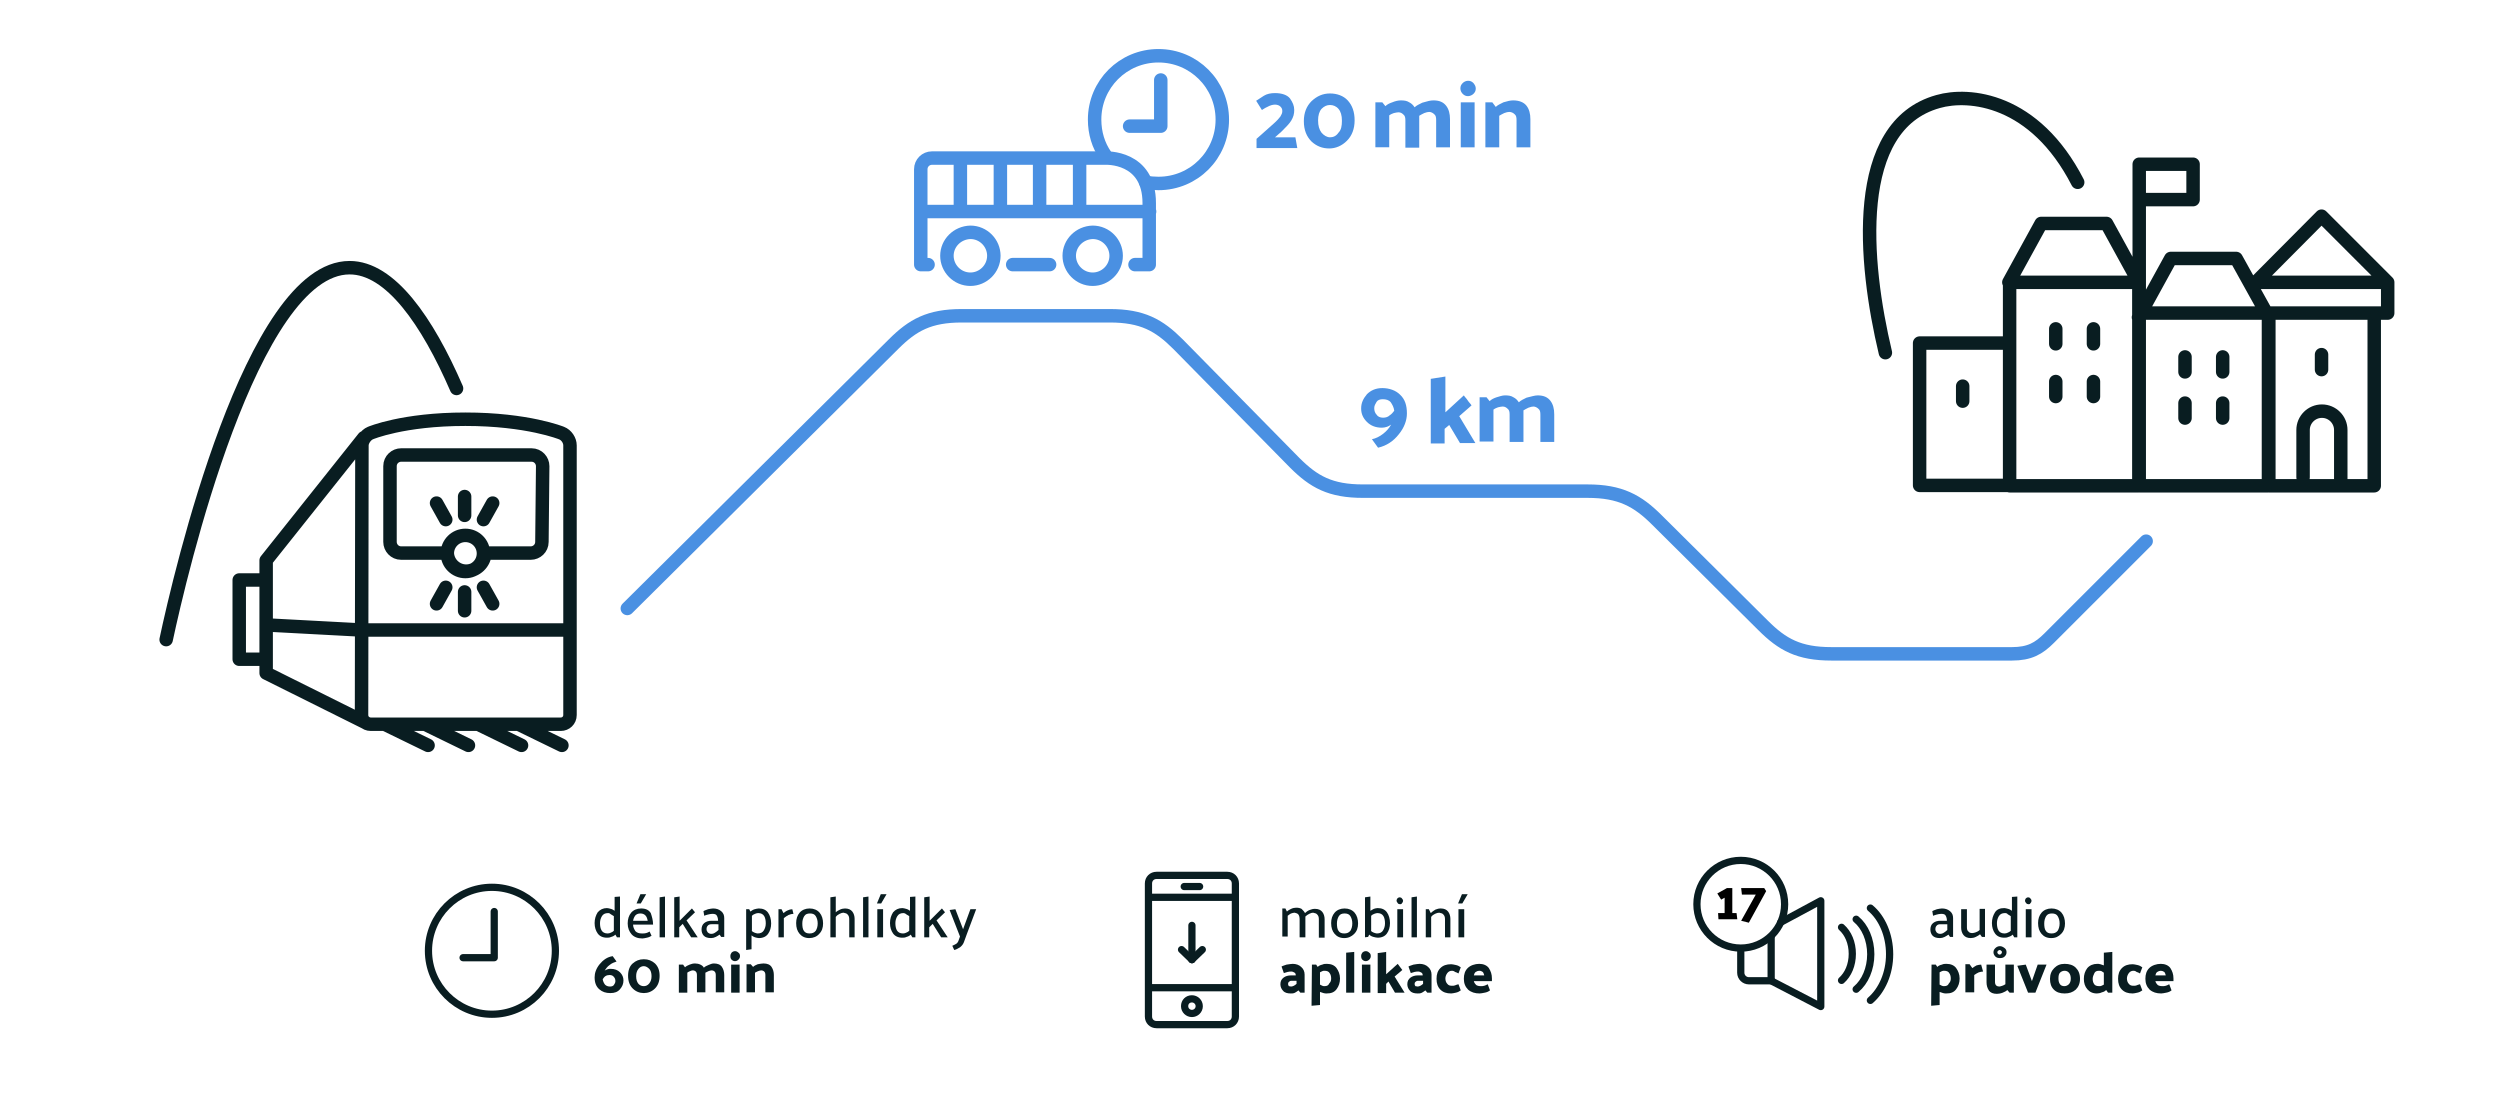 <?xml version="1.0" encoding="utf-8"?>
<!-- Generator: Adobe Illustrator 22.1.0, SVG Export Plug-In . SVG Version: 6.00 Build 0)  -->
<svg version="1.0" id="Layer_1" xmlns="http://www.w3.org/2000/svg" xmlns:xlink="http://www.w3.org/1999/xlink" x="0px" y="0px"
	 width="650px" height="286.5px" viewBox="0 0 650 286.5" style="enable-background:new 0 0 650 286.5;" xml:space="preserve">
<style type="text/css">
	.st0{fill:none;stroke:#4A90E2;stroke-width:3.5;stroke-linecap:round;stroke-linejoin:round;stroke-miterlimit:10;}
	.st1{fill:none;stroke:#091D21;stroke-width:3.5;stroke-linecap:round;stroke-linejoin:round;stroke-miterlimit:10;}
	.st2{fill:#4A90E2;}
	.st3{fill:none;stroke:#4A90E2;stroke-width:3.5;stroke-linecap:round;stroke-miterlimit:10;}
	.st4{fill:none;stroke:#091D21;stroke-width:1.88;stroke-linecap:round;stroke-linejoin:round;stroke-miterlimit:10;}
	.st5{enable-background:new    ;}
	.st6{fill:#091D21;}
</style>
<g>
	<g>
		<path class="st0" d="M297.9,47.4c1,0.2,2.2,0.3,3.3,0.3c9.2,0,16.6-7.4,16.6-16.6s-7.4-16.6-16.6-16.6s-16.6,7.4-16.6,16.6
			c0,3.5,1,6.7,2.8,9.3"/>
		<polyline class="st0" points="293.7,32.8 301.8,32.8 301.8,20.8 		"/>
	</g>
</g>
<path class="st1" d="M617.3,126.3h-27.4V81.4h27.4V126.3z M589.8,81.4h-33.6v44.9h33.6V81.4z M556.1,73.4h-33.6v52.9h33.6V73.4z
	 M522.5,89.2h-23.4v37h23.4V89.2z M587.6,81.4h33.2v-8h-33.2 M620.8,73.4l-17.2-17.2l-17.1,17.2 M556.1,73.4l-8.4-15.3h-17
	l-8.4,15.3 M589.5,81.8l-8.1-14.6h-17L556,82.5 M603.6,92.2v3.9 M568.1,92.8v3.9 M510.3,100.4v3.9 M577.9,92.8v3.9 M568.1,104.8v3.9
	 M577.9,104.8v3.9 M534.5,85.5v3.9 M544.3,85.5v3.9 M534.5,99.2v3.9 M544.3,99.2v3.9 M608.6,124.7v-12.9c0-2.7-2.2-4.9-4.9-4.9
	s-4.9,2.2-4.9,4.9v12.3 M556.2,82.5V42.7 M570.2,42.7h-14v9.2h14V42.7z M540.2,47.4c-11.2-21.8-28.3-23.3-36.3-21
	c-22.6,6.3-19.3,41.8-13.7,65.3"/>
<g>
	<path class="st1" d="M140.9,140.9c0,1.7-1.4,2.9-2.9,2.9h-11.9c-0.1,2.6-2.3,4.7-4.9,4.7s-4.8-2.1-4.9-4.7h-12
		c-1.7,0-2.9-1.4-2.9-2.9v-19.7c0-1.7,1.4-2.9,2.9-2.9h33.9c1.7,0,2.9,1.4,2.9,2.9L140.9,140.9L140.9,140.9z M68.7,150.8h-6.5v20.6
		h6.5 M69.2,145.7V175l25.9,12.9 M93.9,163.8l-24.3-1.3 M94,185.9c0,1.3,1,2.4,2.4,2.4h49.4c1.3,0,2.4-1,2.4-2.4v-70.1
		c0-1.3-0.9-2.7-2.2-3.2c0,0-8.8-3.6-25-3.6c-16.3,0-24.7,3.6-24.7,3.6c-1.2,0.5-2.2,2-2.2,3.2L94,185.9L94,185.9z M147.9,163.8
		H94.6 M121,139.2c-2.6,0-4.7,2.1-4.7,4.7c0,2.6,2.1,4.7,4.7,4.7s4.7-2.1,4.7-4.7S123.6,139.2,121,139.2z M120.8,134v-4.9
		 M125.7,135.1l2.4-4.3 M115.9,135.1l-2.4-4.3 M120.8,153.9v4.9 M125.7,152.7l2.4,4.3 M115.9,152.7l-2.4,4.3 M69.2,145.7l25.4-31.9
		 M100,188.3l11.3,5.5 M110.5,188.3l11.3,5.5 M124.3,188.3l11.3,5.5 M134.8,188.3l11.3,5.5"/>
	<path class="st1" d="M118.7,101c-7.6-17.5-17.2-31.4-27.8-31.4c-25.5,0-44.1,79.8-47.7,96.7"/>
</g>
<g>
	<path class="st2" d="M336.5,28.6c0,1-0.2,1.8-0.8,2.8c-0.5,0.8-1.4,1.7-2.5,2.8l-1.7,1.5h5.3l0.5,2.8h-10.6v-2.4l4.5-4
		c0.8-0.7,1.4-1.4,1.7-1.8c0.3-0.5,0.5-0.9,0.5-1.4s-0.1-0.8-0.5-1.2c-0.3-0.3-0.8-0.5-1.4-0.5s-1.3,0.2-2,0.6
		c-0.7,0.3-1.2,0.7-1.4,0.8l-1.5-2.4c0.5-0.3,1.2-0.8,2-1.3s1.8-0.7,2.9-0.7c1.8,0,3.2,0.5,3.9,1.4
		C336.1,26.6,336.5,27.5,336.5,28.6z"/>
	<path class="st2" d="M345.8,24.3c1.8,0,3.5,0.6,4.6,1.8c1.2,1.3,1.8,3,1.8,5.2s-0.7,4-2,5.3s-2.9,2-4.6,2c-1.8,0-3.3-0.6-4.6-1.8
		c-1.3-1.3-2-3-2-5.3c0-2.2,0.7-3.9,2-5.2C342.4,25,343.9,24.3,345.8,24.3z M345.8,35.7c0.8,0,1.6-0.3,2.2-1.2
		c0.7-0.7,0.9-1.7,0.9-3.1s-0.3-2.4-0.9-3.1s-1.4-1-2.2-1s-1.5,0.3-2.2,1c-0.6,0.7-0.9,1.7-0.9,3c0,1.4,0.3,2.4,0.9,3.2
		C344.2,35.2,345,35.7,345.8,35.7z"/>
	<path class="st2" d="M372.7,26.1c1.6,0,2.6,0.5,3.3,1.4s1,2.1,1,3.5v7.3h-3.6v-7.1c0-0.7-0.1-1.2-0.5-1.5c-0.3-0.3-0.8-0.6-1.3-0.6
		c-0.3,0-0.8,0.1-1.3,0.3s-0.9,0.5-1.3,0.7c0,0.1,0,0.2,0,0.5c0,0.2,0,0.2,0,0.5v7.3h-3.6v-7.1c0-0.7-0.1-1.2-0.5-1.5
		c-0.3-0.3-0.7-0.6-1.3-0.6c-0.3,0-0.7,0.1-1.2,0.2c-0.3,0.1-0.8,0.3-1.2,0.6v8.3h-3.6V26.6h1.8l0.8,1c0.5-0.5,1.2-0.8,1.8-1
		c0.7-0.3,1.5-0.5,2.2-0.5c0.9,0,1.6,0.1,2.2,0.5c0.6,0.3,1,0.7,1.4,1.3c0.5-0.5,1.2-0.8,2-1.2C371.2,26.3,371.9,26.1,372.7,26.1z"
		/>
	<path class="st2" d="M383.7,23c0,0.6-0.2,1-0.6,1.4c-0.3,0.3-0.9,0.6-1.4,0.6c-0.6,0-1-0.2-1.4-0.6c-0.3-0.3-0.6-0.8-0.6-1.4
		s0.2-1,0.6-1.4c0.3-0.3,0.8-0.6,1.4-0.6s1,0.2,1.4,0.6C383.4,22,383.7,22.4,383.7,23z M383.4,26.6v11.7h-3.6V26.6H383.4z"/>
	<path class="st2" d="M393.4,26.1c1.6,0,2.8,0.5,3.5,1.4s1,2.1,1,3.5v7.3h-3.6v-7.1c0-0.7-0.1-1.2-0.5-1.5c-0.3-0.3-0.8-0.6-1.4-0.6
		c-0.3,0-0.8,0.1-1.3,0.3s-0.9,0.5-1.3,0.7v8.2h-3.6V26.6h1.8l0.9,1.2c0.5-0.5,1.2-0.8,2-1.2C391.9,26.3,392.7,26.1,393.4,26.1z"/>
</g>
<path class="st0" d="M263.3,68.8h9.6 M239.5,55h59.4 M278,66.5c0,3.3,2.7,6.1,6.1,6.1c3.3,0,6.1-2.7,6.1-6.1c0-3.3-2.7-6.1-6.1-6.1
	C280.7,60.5,278,63.2,278,66.5 M278,66.5c0,3.3,2.7,6.1,6.1,6.1c3.3,0,6.1-2.7,6.1-6.1c0-3.3-2.7-6.1-6.1-6.1
	C280.7,60.5,278,63.2,278,66.5z M246.2,66.5c0,3.3,2.7,6.1,6.1,6.1c3.3,0,6.1-2.7,6.1-6.1c0-3.3-2.7-6.1-6.1-6.1
	C248.9,60.5,246.2,63.2,246.2,66.5 M246.2,66.5c0,3.3,2.7,6.1,6.1,6.1c3.3,0,6.1-2.7,6.1-6.1c0-3.3-2.7-6.1-6.1-6.1
	C248.9,60.5,246.2,63.2,246.2,66.5z M249.7,54.6V41.1 M260.1,54.6V41.1 M270.3,54.6V41.1 M280.7,54.6V41.1 M295.1,68.8h3.7v-16
	c0-12.3-11.4-11.7-11.4-11.7h-44.9h-0.2c-1.6,0-2.9,1.3-2.9,2.9l0,0v24.8h1.9"/>
<path class="st3" d="M558,140.7l-25.2,25.2c-2.7,2.7-5.1,4.1-9.7,4.1h-46.9c-8.5,0-12.8-2.4-17.8-7.4l-27.6-27.4
	c-5-5-9.5-7.5-18-7.5h-0.6h-57.8c-8.5,0-12.8-2.4-17.8-7.4l-30.3-30.8c-5-5-9.3-7.4-17.8-7.4h-38.4c-8.5,0-12.8,2.4-17.8,7.4
	l-69.2,68.7"/>
<g>
	<path class="st2" d="M356.7,114.2c1-0.2,2-0.7,2.9-1.4s1.6-1.5,2.1-2.4c-0.3,0.2-0.8,0.5-1.2,0.6c-0.3,0.1-0.8,0.2-1.2,0.2
		c-1.6,0-2.9-0.5-3.9-1.5s-1.5-2.1-1.5-3.5s0.5-2.5,1.5-3.7c1-1,2.3-1.6,4-1.6c1.8,0,3.5,0.6,4.6,1.7c1.3,1.2,1.8,2.8,1.8,4.9
		c0,1.8-0.7,3.7-2.1,5.4c-1.4,1.8-3.2,3-5.4,3.5L356.7,114.2z M359.6,108.6c0.7,0,1.3-0.2,1.7-0.6c0.5-0.3,0.9-0.8,1.2-1.2
		c-0.1-0.9-0.5-1.6-0.9-2.2c-0.5-0.6-1.2-0.8-2.1-0.8c-0.7,0-1.3,0.2-1.6,0.7s-0.6,1-0.6,1.6c0,0.7,0.2,1.3,0.6,1.7
		C358.2,108.3,358.8,108.6,359.6,108.6z"/>
	<path class="st2" d="M375.8,97.9v9.3l4.8-4.4c0.3,0.5,0.7,0.8,1,1.3s0.7,0.8,1,1.3l-3.2,2.8c0.7,1.2,1.4,2.3,2.1,3.5
		s1.4,2.3,2.1,3.5h-4l-2.8-4.7c-0.2,0.1-0.3,0.3-0.6,0.5c-0.2,0.1-0.3,0.3-0.6,0.5v3.8H372V98.5L375.8,97.9z"/>
	<path class="st2" d="M399.8,102.8c1.6,0,2.6,0.5,3.3,1.4s1,2.1,1,3.5v7.2h-3.6v-7.1c0-0.7-0.1-1.2-0.5-1.5
		c-0.3-0.3-0.8-0.6-1.3-0.6c-0.3,0-0.8,0.1-1.3,0.3c-0.5,0.2-0.9,0.5-1.3,0.7c0,0.1,0,0.2,0,0.5s0,0.2,0,0.5v7.2h-3.6v-7.1
		c0-0.7-0.1-1.2-0.5-1.5c-0.3-0.3-0.7-0.6-1.3-0.6c-0.3,0-0.7,0.1-1.2,0.2c-0.3,0.1-0.8,0.3-1.2,0.6v8.3h-3.6v-11.5h1.8l0.8,1
		c0.5-0.5,1.2-0.8,1.8-1c0.7-0.2,1.5-0.5,2.2-0.5c0.9,0,1.6,0.1,2.2,0.5c0.6,0.3,1,0.7,1.4,1.3c0.5-0.5,1.2-0.8,2-1.2
		C398.2,103.1,399,102.8,399.8,102.8z"/>
</g>
<g>
	<g>
		<path class="st4" d="M452.6,246.7v6.2c0,1.2,1,2.1,2.1,2.1h5.8l12.9,6.7v-27.5l-10.4,5.6"/>
		<line class="st4" x1="460.5" y1="243.7" x2="460.5" y2="255"/>
	</g>
	<path class="st4" d="M486.3,260.1c3-2.6,5-7,5-12l0,0c0-5-2-9.5-5-12"/>
	<path class="st4" d="M482.6,257.2c2.3-1.9,3.8-5.3,3.8-9.1l0,0c0-3.8-1.5-7.2-3.8-9.1"/>
	<path class="st4" d="M478.8,254.9c1.7-1.5,2.8-4,2.8-6.9l0,0c0-2.9-1.1-5.4-2.8-6.9"/>
</g>
<path class="st4" d="M452.6,223.7c6.3,0,11.4,5.1,11.4,11.4c0,6.3-5.1,11.4-11.4,11.4s-11.4-5.1-11.4-11.4S446.3,223.7,452.6,223.7z
	"/>
<g>
	<path d="M446.7,237.4h1.7v-4l-0.9,0.5l-1-1.6l2.5-1.4h1.4v6.5h1.1c0,0.3,0.1,0.5,0.1,0.8s0.1,0.5,0.1,0.8h-4.9L446.7,237.4z"/>
	<path d="M452.7,239.4l3.8-6.8h-3.6l-0.2-1.7h6l0.5,0.8l-4.5,8.2L452.7,239.4z"/>
</g>
<g>
	<g>
		<path class="st4" d="M127.9,230.7c-9.1,0-16.5,7.4-16.5,16.5c0,9.1,7.4,16.5,16.5,16.5s16.5-7.4,16.5-16.5S137,230.7,127.9,230.7z
			"/>
		<polyline class="st4" points="120.4,249 128.5,249 128.5,237 		"/>
	</g>
</g>
<g>
	<path class="st4" d="M300.7,227.6c-1.2,0-2.1,0.9-2.1,2.1v34.6c0,1.2,0.9,2.1,2.1,2.1h18.4c1.2,0,2.1-0.9,2.1-2.1v-34.6
		c0-1.2-0.9-2.1-2.1-2.1H300.7z"/>
	<line class="st4" x1="298.8" y1="233.3" x2="321" y2="233.3"/>
	<line class="st4" x1="307.9" y1="230.5" x2="311.9" y2="230.5"/>
	<line class="st4" x1="298.9" y1="256.8" x2="320.9" y2="256.8"/>
	<path class="st4" d="M309.9,259.7c1,0,1.9,0.8,1.9,1.9s-0.9,1.9-1.9,1.9s-1.9-0.8-1.9-1.9S308.8,259.7,309.9,259.7z"/>
	<g>
		<line class="st4" x1="309.9" y1="240.6" x2="309.9" y2="249.5"/>
		<line class="st4" x1="312.6" y1="246.9" x2="309.9" y2="249.5"/>
		<line class="st4" x1="307.2" y1="246.9" x2="309.9" y2="249.5"/>
	</g>
</g>
<g>
	<g class="st5">
		<path class="st6" d="M339.3,237.4c0.3-0.3,0.7-0.6,1.2-0.8s0.9-0.3,1.4-0.3c0.9,0,1.5,0.3,1.9,0.8s0.6,1.2,0.6,1.9v4.8h-1.5V239
			c0-0.5-0.1-0.9-0.4-1.2c-0.2-0.3-0.6-0.4-1.1-0.5c-0.3,0-0.6,0.1-1,0.3s-0.7,0.4-1,0.7c0,0.1,0,0.2,0,0.3s0,0.2,0,0.3v4.8h-1.5
			V239c0-0.5-0.1-0.9-0.3-1.2c-0.2-0.3-0.6-0.4-1-0.5c-0.3,0-0.6,0.1-0.9,0.2c-0.3,0.1-0.6,0.4-0.9,0.6v5.4h-1.4v-7.3h0.8l0.4,0.8
			c0.3-0.3,0.7-0.5,1.1-0.7s0.9-0.3,1.3-0.3c0.6,0,1,0.1,1.4,0.3C338.8,236.7,339.1,237,339.3,237.4z"/>
		<path class="st6" d="M349.5,243.9c-1.1,0-1.9-0.4-2.5-1.1c-0.6-0.7-0.9-1.6-0.9-2.8c0-1.1,0.3-2,0.9-2.7s1.5-1.1,2.6-1.1
			s2,0.4,2.6,1.1c0.6,0.7,0.9,1.7,0.9,2.8s-0.3,2-1,2.7S350.6,243.9,349.5,243.9z M351.6,240.1c0-0.8-0.2-1.4-0.5-1.9
			s-0.8-0.7-1.5-0.7s-1.2,0.2-1.5,0.7s-0.5,1.1-0.5,1.9c0,0.8,0.1,1.5,0.4,1.9c0.3,0.5,0.8,0.7,1.5,0.7s1.2-0.2,1.6-0.7
			C351.4,241.5,351.6,240.9,351.6,240.1z"/>
		<path class="st6" d="M354.9,243.7v-10.4l1.4-0.2v3.7c0.3-0.2,0.6-0.3,0.9-0.5c0.3-0.1,0.7-0.2,1-0.2c1.1,0,1.9,0.4,2.4,1.1
			c0.5,0.7,0.8,1.7,0.8,2.8s-0.3,2-0.8,2.7s-1.3,1.1-2.4,1.1c-0.3,0-0.7-0.1-1.1-0.2c-0.4-0.1-0.8-0.3-1.1-0.6l-0.3,0.6L354.9,243.7
			L354.9,243.7z M356.4,242c0.2,0.2,0.5,0.4,0.8,0.5s0.6,0.2,0.8,0.2c0.8,0,1.3-0.3,1.6-0.8c0.3-0.5,0.5-1.1,0.5-1.8
			s-0.1-1.4-0.4-1.9s-0.8-0.8-1.6-0.8c-0.2,0-0.5,0.1-0.8,0.2s-0.6,0.3-0.8,0.5v3.9H356.4z"/>
		<path class="st6" d="M364,235.1c-0.2,0-0.5-0.1-0.6-0.3s-0.3-0.4-0.3-0.6c0-0.2,0.1-0.5,0.2-0.6c0.2-0.2,0.4-0.3,0.6-0.3
			s0.5,0.1,0.6,0.3c0.2,0.2,0.3,0.4,0.3,0.6s-0.1,0.5-0.3,0.6C364.5,235,364.3,235.1,364,235.1z M363.3,243.7v-7.3h1.5v7.3H363.3z"
			/>
		<path class="st6" d="M367,243.7v-10.4l1.4-0.2v10.6L367,243.7L367,243.7z"/>
		<path class="st6" d="M372,237.4c0.3-0.3,0.7-0.6,1.2-0.9c0.5-0.2,0.9-0.3,1.4-0.3c0.9,0,1.5,0.3,1.9,0.8s0.6,1.2,0.6,1.9v4.8h-1.4
			V239c0-0.5-0.1-0.9-0.4-1.2c-0.2-0.3-0.6-0.4-1.1-0.5c-0.3,0-0.7,0.1-1.1,0.3s-0.7,0.4-1,0.8v5.3h-1.4v-7.3h0.8L372,237.4z"/>
		<path class="st6" d="M379.2,243.7v-7.3h1.5v7.3H379.2z M380.1,232.5h1.5l-1.4,2.4h-1.1L380.1,232.5z"/>
	</g>
	<g class="st5">
		<path class="st6" d="M336.1,250.6c0.9,0,1.7,0.3,2.2,0.8c0.6,0.5,0.9,1.2,0.9,2v4.7h-1.1l-0.5-0.6c-0.2,0.2-0.6,0.4-0.9,0.6
			c-0.4,0.2-0.7,0.2-1.1,0.2c-0.9,0-1.6-0.2-2-0.7c-0.4-0.4-0.7-1-0.7-1.7c0-0.8,0.3-1.3,0.8-1.7s1.2-0.6,2-0.6h1.2
			c0-0.3-0.1-0.6-0.3-0.7s-0.5-0.3-0.8-0.3s-0.7,0-1,0.1c-0.4,0.1-0.7,0.2-1,0.3l-0.6-1.7c0.3-0.2,0.8-0.3,1.3-0.5
			C335.3,250.7,335.7,250.6,336.1,250.6z M335.7,256.5c0.2,0,0.5-0.1,0.7-0.2s0.5-0.3,0.7-0.5V255h-1.3c-0.3,0-0.5,0.1-0.7,0.3
			s-0.2,0.4-0.2,0.6c0,0.2,0.1,0.3,0.2,0.5C335.3,256.4,335.4,256.5,335.7,256.5z"/>
		<path class="st6" d="M341.1,250.8h1.1l0.4,0.6c0.3-0.3,0.7-0.5,1.2-0.6c0.4-0.2,0.8-0.2,1.2-0.2c1.1,0,2,0.4,2.5,1.1
			s0.9,1.6,0.9,2.7c0,1.1-0.3,2-0.9,2.8s-1.4,1.1-2.6,1.1c-0.2,0-0.5,0-0.8-0.1s-0.6-0.2-0.9-0.3v3.4l-2.2,0.2L341.1,250.8
			L341.1,250.8z M346.1,254.4c0-0.5-0.1-1-0.4-1.4c-0.2-0.4-0.7-0.6-1.3-0.6c-0.2,0-0.4,0-0.6,0.1s-0.4,0.2-0.6,0.3v3.2
			c0.2,0.1,0.4,0.2,0.6,0.3c0.2,0.1,0.4,0.1,0.6,0.1c0.6,0,1-0.2,1.2-0.7C346,255.3,346.1,254.9,346.1,254.4z"/>
		<path class="st6" d="M352.1,247.5v10.6H350v-10.4L352.1,247.5z"/>
		<path class="st6" d="M356.4,248.6c0,0.3-0.1,0.6-0.4,0.9c-0.2,0.2-0.5,0.4-0.9,0.4c-0.3,0-0.6-0.1-0.9-0.4
			c-0.2-0.2-0.3-0.5-0.3-0.9s0.1-0.6,0.3-0.9c0.2-0.2,0.5-0.4,0.9-0.4c0.3,0,0.6,0.1,0.9,0.4C356.3,247.9,356.4,248.2,356.4,248.6z
			 M356.3,250.8v7.3h-2.2v-7.3H356.3z"/>
		<path class="st6" d="M360.4,247.5v5.8l3-2.7c0.2,0.3,0.4,0.5,0.6,0.8s0.4,0.5,0.6,0.8l-2,1.7c0.4,0.7,0.9,1.4,1.3,2.1
			c0.4,0.7,0.9,1.4,1.3,2.1h-2.5l-1.7-2.9c-0.1,0.1-0.2,0.2-0.3,0.3c-0.1,0.1-0.2,0.2-0.3,0.3v2.4h-2.2v-10.4L360.4,247.5z"/>
		<path class="st6" d="M369.1,250.6c0.9,0,1.7,0.3,2.2,0.8c0.6,0.5,0.9,1.2,0.9,2v4.7h-1.1l-0.5-0.6c-0.2,0.2-0.6,0.4-0.9,0.6
			c-0.4,0.2-0.7,0.2-1.1,0.2c-0.9,0-1.6-0.2-2-0.7c-0.4-0.4-0.7-1-0.7-1.7c0-0.8,0.3-1.3,0.8-1.7s1.2-0.6,2-0.6h1.2
			c0-0.3-0.1-0.6-0.3-0.7s-0.5-0.3-0.8-0.3s-0.7,0-1,0.1c-0.4,0.1-0.7,0.2-1,0.3l-0.6-1.7c0.3-0.2,0.8-0.3,1.3-0.5
			C368.2,250.7,368.7,250.6,369.1,250.6z M368.6,256.5c0.2,0,0.5-0.1,0.7-0.2s0.5-0.3,0.7-0.5V255h-1.3c-0.3,0-0.5,0.1-0.7,0.3
			s-0.2,0.4-0.2,0.6c0,0.2,0.1,0.3,0.2,0.5C368.2,256.4,368.4,256.5,368.6,256.5z"/>
		<path class="st6" d="M377.5,252.4c-0.5,0-0.9,0.2-1.2,0.6c-0.3,0.4-0.5,0.9-0.5,1.4c0,0.6,0.2,1.1,0.5,1.4
			c0.3,0.4,0.7,0.5,1.2,0.5c0.3,0,0.6,0,0.8-0.1c0.2-0.1,0.5-0.2,0.9-0.3l0.6,1.6c-0.4,0.3-0.8,0.5-1.3,0.6s-0.9,0.2-1.2,0.2
			c-1.2,0-2.1-0.3-2.8-1c-0.7-0.7-1-1.6-1-2.8s0.3-2.1,1-2.8s1.6-1,2.8-1c0.3,0,0.7,0.1,1.2,0.2c0.5,0.1,0.9,0.3,1.3,0.6l-0.6,1.6
			c-0.3-0.2-0.6-0.3-0.9-0.4C378.1,252.5,377.8,252.4,377.5,252.4z"/>
		<path class="st6" d="M384.6,250.6c1.1,0,2,0.4,2.5,1.1c0.5,0.8,0.8,1.6,0.8,2.7v0.7h-4.7c0.1,0.4,0.3,0.7,0.6,1
			c0.3,0.2,0.7,0.3,1.2,0.3c0.3,0,0.6,0,0.9-0.1s0.6-0.2,0.9-0.4l0.6,1.6c-0.4,0.3-0.8,0.5-1.4,0.6c-0.5,0.1-1,0.2-1.3,0.2
			c-1.2,0-2.2-0.3-3-1c-0.7-0.7-1.1-1.6-1.1-2.8s0.3-2.1,1-2.8S383.5,250.6,384.6,250.6z M384.6,252.4c-0.3,0-0.6,0.1-0.9,0.3
			s-0.4,0.5-0.5,0.9h2.7c-0.1-0.4-0.2-0.7-0.4-0.9C385.2,252.5,385,252.4,384.6,252.4z"/>
	</g>
</g>
<g>
	<g class="st5">
		<path class="st6" d="M502.4,236.9c0.3-0.2,0.7-0.3,1.2-0.5c0.5-0.1,1-0.2,1.3-0.2c0.8,0,1.5,0.2,2.1,0.7s0.8,1.1,0.8,1.8v4.9H507
			c-0.1-0.1-0.1-0.2-0.2-0.3s-0.1-0.2-0.2-0.3c-0.3,0.2-0.6,0.4-1,0.6c-0.4,0.2-0.8,0.3-1.2,0.3c-0.9,0-1.5-0.2-1.9-0.6
			c-0.4-0.4-0.6-1-0.6-1.6c0-0.7,0.2-1.3,0.7-1.7s1.1-0.6,1.9-0.6h1.7c0-0.5-0.1-0.9-0.3-1.3c-0.2-0.4-0.6-0.5-1.2-0.5
			c-0.4,0-0.8,0.1-1.2,0.2c-0.3,0.1-0.7,0.2-0.9,0.3L502.4,236.9z M503.2,241.6c0,0.3,0.1,0.5,0.3,0.8c0.2,0.2,0.5,0.4,0.9,0.4
			s0.7-0.1,1-0.3s0.6-0.4,0.9-0.7v-1.5h-1.8c-0.4,0-0.8,0.1-1,0.4C503.3,240.9,503.2,241.2,503.2,241.6z"/>
		<path class="st6" d="M514.8,242.9c-0.3,0.3-0.7,0.5-1.1,0.7c-0.4,0.2-0.9,0.3-1.3,0.3c-0.9,0-1.5-0.3-1.9-0.8s-0.6-1.2-0.6-1.9
			v-4.8h1.5v4.7c0,0.5,0.1,0.9,0.4,1.1c0.2,0.3,0.6,0.4,1,0.4c0.3,0,0.6-0.1,0.9-0.2c0.3-0.1,0.7-0.3,1-0.6v-5.5h1.4v7.3h-0.8
			L514.8,242.9z"/>
		<path class="st6" d="M524.5,233.1v10.6h-0.8l-0.4-0.7c-0.3,0.3-0.7,0.5-1.1,0.6c-0.4,0.2-0.8,0.2-1.1,0.2c-1.1,0-1.9-0.4-2.4-1.1
			s-0.8-1.6-0.8-2.7c0-1.1,0.3-2,0.8-2.8s1.4-1.1,2.4-1.1c0.3,0,0.6,0.1,1,0.2s0.7,0.3,1,0.5v-3.6L524.5,233.1z M521.3,237.4
			c-0.8,0-1.3,0.3-1.6,0.8s-0.5,1.1-0.5,1.8s0.1,1.4,0.4,1.9c0.3,0.5,0.8,0.8,1.6,0.8c0.3,0,0.6-0.1,0.8-0.2
			c0.3-0.1,0.6-0.3,0.8-0.5v-3.8c-0.3-0.2-0.6-0.4-0.8-0.5C521.9,237.5,521.6,237.4,521.3,237.4z"/>
		<path class="st6" d="M527.4,235.1c-0.2,0-0.5-0.1-0.6-0.3c-0.2-0.2-0.3-0.4-0.3-0.6c0-0.2,0.1-0.5,0.2-0.6
			c0.2-0.2,0.4-0.3,0.6-0.3s0.5,0.1,0.6,0.3c0.2,0.2,0.3,0.4,0.3,0.6s-0.1,0.5-0.3,0.6C527.9,235,527.7,235.1,527.4,235.1z
			 M526.7,243.7v-7.3h1.5v7.3H526.7z"/>
		<path class="st6" d="M533.3,243.9c-1.1,0-1.9-0.4-2.5-1.1c-0.6-0.7-0.9-1.6-0.9-2.8c0-1.1,0.3-2,0.9-2.7c0.6-0.7,1.5-1.1,2.6-1.1
			s2,0.4,2.6,1.1c0.6,0.7,0.9,1.7,0.9,2.8s-0.3,2-1,2.7S534.5,243.9,533.3,243.9z M535.5,240.1c0-0.8-0.2-1.4-0.5-1.9
			s-0.8-0.7-1.5-0.7s-1.2,0.2-1.5,0.7s-0.5,1.1-0.5,1.9c0,0.8,0.1,1.5,0.4,1.9c0.3,0.5,0.8,0.7,1.5,0.7s1.2-0.2,1.6-0.7
			C535.3,241.5,535.5,240.9,535.5,240.1z"/>
	</g>
	<g class="st5">
		<path class="st6" d="M502.2,250.8h1.1l0.4,0.6c0.3-0.3,0.7-0.5,1.2-0.6c0.4-0.2,0.8-0.2,1.2-0.2c1.1,0,2,0.4,2.5,1.1
			s0.9,1.6,0.9,2.7c0,1.1-0.3,2-0.9,2.8s-1.4,1.1-2.6,1.1c-0.2,0-0.5,0-0.8-0.1s-0.6-0.2-0.9-0.3v3.4l-2.2,0.2L502.2,250.8
			L502.2,250.8z M507.2,254.4c0-0.5-0.1-1-0.4-1.4c-0.2-0.4-0.7-0.6-1.3-0.6c-0.2,0-0.4,0-0.6,0.1s-0.4,0.2-0.6,0.3v3.2
			c0.2,0.1,0.4,0.2,0.6,0.3c0.2,0.1,0.4,0.1,0.6,0.1c0.6,0,1-0.2,1.2-0.7C507.1,255.3,507.2,254.9,507.2,254.4z"/>
		<path class="st6" d="M515.1,250.8l0.5,1.8c-0.3,0-0.7,0.1-1.1,0.2c-0.4,0.2-0.8,0.4-1.2,0.7v4.5H511v-7.3h1.1l0.7,1
			c0.3-0.2,0.7-0.5,1.1-0.7C514.3,250.9,514.7,250.8,515.1,250.8z"/>
		<path class="st6" d="M519.2,258.4c-1,0-1.7-0.3-2.1-0.9c-0.4-0.6-0.6-1.3-0.6-2.1v-4.6h2.2v4.5c0,0.4,0.1,0.7,0.3,0.9
			c0.2,0.2,0.5,0.3,0.8,0.3c0.2,0,0.5-0.1,0.8-0.2s0.5-0.2,0.8-0.4v-5.1h2.2v7.3h-1.1l-0.6-0.7c-0.3,0.3-0.7,0.5-1.2,0.7
			S519.6,258.4,519.2,258.4z M521.7,247.6c0,0.5-0.2,0.8-0.5,1.1s-0.7,0.4-1.2,0.4s-0.9-0.1-1.2-0.4c-0.3-0.3-0.5-0.7-0.5-1.1
			c0-0.5,0.2-0.8,0.5-1.1s0.7-0.5,1.2-0.5c0.4,0,0.8,0.2,1.2,0.5S521.7,247.2,521.7,247.6z M520.5,247.6c0-0.1,0-0.3-0.2-0.4
			c-0.1-0.1-0.2-0.2-0.4-0.2c-0.1,0-0.3,0.1-0.4,0.2c-0.1,0.1-0.2,0.2-0.2,0.4s0.1,0.3,0.2,0.4c0.1,0.1,0.2,0.2,0.4,0.2
			s0.3-0.1,0.4-0.2C520.4,247.9,520.5,247.8,520.5,247.6z"/>
		<path class="st6" d="M527.3,258.1l-2.8-7l2.2-0.3l1.6,4.3l1.5-4.3h2.3l-2.9,7.3H527.3z"/>
		<path class="st6" d="M536.8,250.6c1.2,0,2.2,0.3,2.9,1s1.1,1.6,1.1,2.9c0,1.2-0.4,2.1-1.1,2.8c-0.8,0.7-1.7,1-2.9,1
			s-2.1-0.3-2.8-1s-1-1.6-1-2.8s0.4-2.1,1.1-2.8S535.6,250.6,536.8,250.6z M536.7,256.4c0.5,0,0.9-0.2,1.2-0.5
			c0.3-0.3,0.5-0.8,0.5-1.4c0-0.6-0.1-1.1-0.4-1.5c-0.3-0.4-0.7-0.6-1.2-0.6s-0.9,0.2-1.2,0.5s-0.4,0.8-0.4,1.5
			c0,0.6,0.1,1.1,0.4,1.5C535.8,256.2,536.2,256.4,536.7,256.4z"/>
		<path class="st6" d="M549.2,247.5v10.6h-1.1l-0.5-0.7c-0.3,0.3-0.6,0.5-1.1,0.6c-0.4,0.2-0.9,0.3-1.3,0.3c-1.1,0-1.9-0.4-2.5-1.1
			s-0.9-1.6-0.9-2.7c0-1.1,0.3-2,0.9-2.8c0.6-0.7,1.5-1.1,2.6-1.1c0.2,0,0.5,0,0.8,0.1s0.6,0.2,0.9,0.3v-3.3L549.2,247.5z
			 M545.8,256.4c0.2,0,0.4,0,0.6-0.1s0.4-0.2,0.6-0.3v-3.1c-0.2-0.1-0.4-0.3-0.6-0.4c-0.2-0.1-0.5-0.1-0.7-0.1c-0.6,0-1,0.2-1.2,0.7
			c-0.2,0.4-0.4,0.9-0.4,1.4s0.1,1,0.4,1.4C544.7,256.2,545.1,256.4,545.8,256.4z"/>
		<path class="st6" d="M554.7,252.4c-0.5,0-0.9,0.2-1.2,0.6c-0.3,0.4-0.5,0.9-0.5,1.4c0,0.6,0.2,1.1,0.5,1.4
			c0.3,0.4,0.7,0.5,1.2,0.5c0.3,0,0.6,0,0.8-0.1s0.5-0.2,0.9-0.3l0.6,1.6c-0.4,0.3-0.8,0.5-1.3,0.6s-0.9,0.2-1.2,0.2
			c-1.2,0-2.1-0.3-2.8-1s-1-1.6-1-2.8s0.3-2.1,1-2.8s1.6-1,2.8-1c0.3,0,0.7,0.1,1.2,0.2c0.5,0.1,0.9,0.3,1.3,0.6l-0.6,1.6
			c-0.3-0.2-0.6-0.3-0.9-0.4C555.3,252.5,555,252.4,554.7,252.4z"/>
		<path class="st6" d="M561.8,250.6c1.1,0,2,0.4,2.5,1.1c0.5,0.8,0.8,1.6,0.8,2.7v0.7h-4.7c0.1,0.4,0.3,0.7,0.6,1
			c0.3,0.2,0.7,0.3,1.2,0.3c0.3,0,0.6,0,0.9-0.1s0.6-0.2,0.9-0.4l0.6,1.6c-0.4,0.3-0.8,0.5-1.4,0.6c-0.5,0.1-1,0.2-1.3,0.2
			c-1.2,0-2.2-0.3-3-1c-0.7-0.7-1.1-1.6-1.1-2.8s0.3-2.1,1-2.8S560.7,250.6,561.8,250.6z M561.8,252.4c-0.3,0-0.6,0.1-0.9,0.3
			s-0.4,0.5-0.5,0.9h2.7c-0.1-0.4-0.2-0.7-0.4-0.9C562.4,252.5,562.1,252.4,561.8,252.4z"/>
	</g>
</g>
<g>
	<g class="st5">
		<path class="st6" d="M161.2,233.1v10.6h-0.8L160,243c-0.3,0.3-0.7,0.5-1.1,0.6c-0.4,0.2-0.8,0.2-1.1,0.2c-1.1,0-1.9-0.4-2.4-1.1
			c-0.5-0.7-0.8-1.6-0.8-2.7c0-1.1,0.3-2,0.8-2.8c0.6-0.7,1.4-1.1,2.4-1.1c0.3,0,0.6,0.1,1,0.2c0.4,0.1,0.7,0.3,1,0.5v-3.6
			L161.2,233.1z M158.1,237.4c-0.8,0-1.3,0.3-1.6,0.8s-0.5,1.1-0.5,1.8s0.1,1.4,0.4,1.9c0.3,0.5,0.8,0.8,1.6,0.8
			c0.3,0,0.6-0.1,0.8-0.2c0.3-0.1,0.6-0.3,0.8-0.5v-3.8c-0.3-0.2-0.6-0.4-0.8-0.5C158.6,237.5,158.4,237.4,158.1,237.4z"/>
		<path class="st6" d="M169.8,240.4h-5.2c0,0.7,0.3,1.2,0.6,1.7c0.4,0.4,0.9,0.6,1.7,0.6c0.4,0,0.8,0,1.1-0.1s0.6-0.2,0.9-0.4
			l0.5,1.1c-0.3,0.2-0.7,0.4-1.2,0.5s-0.9,0.2-1.2,0.2c-1.2,0-2.2-0.4-2.8-1.1s-1-1.6-1-2.8c0-1.1,0.3-2.1,0.9-2.8
			c0.6-0.7,1.5-1.1,2.6-1.1c1.2,0,2,0.4,2.5,1.2C169.5,238.3,169.8,239.3,169.8,240.4z M168.4,239.4c-0.1-0.6-0.3-1.1-0.6-1.4
			c-0.3-0.3-0.7-0.5-1.3-0.5s-1,0.2-1.3,0.5c-0.3,0.4-0.5,0.8-0.6,1.4H168.4z M166.5,232.5h1.5l-1.4,2.4h-1.1L166.5,232.5z"/>
		<path class="st6" d="M171.5,243.7v-10.4l1.4-0.2v10.6L171.5,243.7L171.5,243.7z"/>
		<path class="st6" d="M175.3,243.7v-10.4l1.4-0.2v6.3l3.2-3.2l0.8,1l-2.2,2.1l2.9,4.4h-1.7l-2.2-3.5l-0.9,0.9v2.6L175.3,243.7
			L175.3,243.7z"/>
		<path class="st6" d="M182.9,236.9c0.3-0.2,0.7-0.3,1.2-0.5c0.5-0.1,1-0.2,1.3-0.2c0.8,0,1.5,0.2,2.1,0.7s0.8,1.1,0.8,1.8v4.9h-0.8
			c-0.1-0.1-0.1-0.2-0.2-0.3c-0.1-0.1-0.1-0.2-0.2-0.3c-0.3,0.2-0.6,0.4-1,0.6c-0.4,0.2-0.8,0.3-1.2,0.3c-0.9,0-1.5-0.2-1.9-0.6
			c-0.4-0.4-0.6-1-0.6-1.6c0-0.7,0.2-1.3,0.7-1.7s1.1-0.6,1.9-0.6h1.7c0-0.5-0.1-0.9-0.3-1.3c-0.2-0.4-0.6-0.5-1.2-0.5
			c-0.4,0-0.8,0.1-1.2,0.2c-0.4,0.1-0.7,0.2-0.9,0.3L182.9,236.9z M183.7,241.6c0,0.3,0.1,0.5,0.3,0.8c0.2,0.2,0.5,0.4,0.9,0.4
			s0.7-0.1,1-0.3s0.6-0.4,0.9-0.7v-1.5H185c-0.4,0-0.8,0.1-1,0.4C183.8,240.9,183.7,241.2,183.7,241.6z"/>
		<path class="st6" d="M194,247v-10.6h0.8l0.3,0.6c0.3-0.2,0.7-0.5,1.1-0.6s0.8-0.2,1.1-0.2c1.1,0,1.9,0.4,2.4,1.1
			c0.5,0.7,0.8,1.7,0.8,2.8s-0.3,2-0.8,2.7s-1.3,1.1-2.4,1.1c-0.3,0-0.6-0.1-1-0.2c-0.3-0.1-0.7-0.3-0.9-0.5v3.6L194,247z
			 M195.4,242c0.2,0.2,0.5,0.4,0.8,0.5s0.6,0.2,0.8,0.2c0.8,0,1.3-0.3,1.6-0.8s0.5-1.1,0.5-1.8s-0.1-1.4-0.4-1.9
			c-0.3-0.5-0.8-0.8-1.6-0.8c-0.3,0-0.5,0.1-0.8,0.2c-0.3,0.1-0.6,0.3-0.8,0.5v3.9H195.4z"/>
		<path class="st6" d="M202.4,243.7v-7.3h0.8l0.5,1c0.3-0.2,0.6-0.5,1.1-0.7c0.4-0.2,0.8-0.3,1.2-0.3l0.3,1.2
			c-0.4,0-0.8,0.1-1.3,0.3c-0.4,0.2-0.8,0.5-1.2,0.8v5H202.4z"/>
		<path class="st6" d="M210.4,243.9c-1.1,0-1.9-0.4-2.5-1.1c-0.6-0.7-0.9-1.6-0.9-2.8c0-1.1,0.3-2,0.9-2.7c0.6-0.7,1.5-1.1,2.6-1.1
			s2,0.4,2.6,1.1c0.6,0.7,0.9,1.7,0.9,2.8s-0.3,2-1,2.7C212.4,243.5,211.5,243.9,210.4,243.9z M212.6,240.1c0-0.8-0.2-1.4-0.5-1.9
			s-0.8-0.7-1.5-0.7s-1.2,0.2-1.5,0.7s-0.5,1.1-0.5,1.9c0,0.8,0.1,1.5,0.4,1.9c0.3,0.5,0.8,0.7,1.5,0.7s1.2-0.2,1.6-0.7
			C212.4,241.5,212.6,240.9,212.6,240.1z"/>
		<path class="st6" d="M217.3,237.2c0.3-0.3,0.7-0.5,1.1-0.7c0.4-0.2,0.9-0.3,1.3-0.3c0.9,0,1.5,0.3,1.9,0.8s0.6,1.2,0.6,1.9v4.8
			h-1.4V239c0-0.5-0.1-0.9-0.4-1.2c-0.2-0.3-0.6-0.4-1.1-0.5c-0.3,0-0.6,0.1-1,0.3s-0.7,0.4-1,0.8v5.3h-1.4v-10.4l1.4-0.2
			L217.3,237.2L217.3,237.2z"/>
		<path class="st6" d="M224.4,243.7v-10.4l1.4-0.2v10.6L224.4,243.7L224.4,243.7z"/>
		<path class="st6" d="M228.1,243.7v-7.3h1.5v7.3H228.1z M229,232.5h1.5l-1.4,2.4H228L229,232.5z"/>
		<path class="st6" d="M238,233.1v10.6h-0.8l-0.4-0.7c-0.3,0.3-0.7,0.5-1.1,0.6c-0.4,0.2-0.8,0.2-1.1,0.2c-1.1,0-1.9-0.4-2.4-1.1
			c-0.5-0.7-0.8-1.6-0.8-2.7c0-1.1,0.3-2,0.8-2.8c0.6-0.7,1.4-1.1,2.4-1.1c0.3,0,0.6,0.1,1,0.2c0.4,0.1,0.7,0.3,1,0.5v-3.6
			L238,233.1z M234.9,237.4c-0.8,0-1.3,0.3-1.6,0.8s-0.5,1.1-0.5,1.8s0.1,1.4,0.4,1.9c0.3,0.5,0.8,0.8,1.6,0.8
			c0.3,0,0.6-0.1,0.8-0.2c0.3-0.1,0.6-0.3,0.8-0.5v-3.8c-0.3-0.2-0.6-0.4-0.8-0.5C235.4,237.5,235.1,237.4,234.9,237.4z"/>
		<path class="st6" d="M240.3,243.7v-10.4l1.4-0.2v6.3l3.2-3.2l0.8,1l-2.2,2.1l2.9,4.4h-1.7l-2.2-3.5l-0.9,0.9v2.6L240.3,243.7
			L240.3,243.7z"/>
		<path class="st6" d="M249.2,244.6l0.4-1.1l-2.7-6.9l1.5-0.2l2,5.2l1.9-5.2h1.5l-2.4,6.4l-0.8,2.2c-0.2,0.5-0.5,0.9-1,1.3
			c-0.5,0.3-1,0.6-1.5,0.7l-0.5-1.1c0.4-0.2,0.7-0.3,1-0.5S249.1,244.9,249.2,244.6z"/>
	</g>
	<g class="st5">
		<path class="st6" d="M160.3,250c-0.6,0.2-1.2,0.4-1.8,0.9c-0.6,0.4-1,1-1.3,1.5c0.2-0.2,0.5-0.3,0.8-0.4c0.3-0.1,0.5-0.1,0.8-0.1
			c1,0,1.8,0.3,2.4,0.9c0.6,0.6,0.9,1.3,0.9,2.1c0,0.9-0.3,1.6-0.9,2.3c-0.6,0.7-1.4,1-2.5,1c-1.2,0-2.1-0.3-2.9-1s-1.2-1.7-1.2-3.1
			c0-1.1,0.4-2.3,1.3-3.4s2-1.9,3.4-2.1L160.3,250z M158.5,253.5c-0.4,0-0.8,0.1-1.1,0.3s-0.5,0.5-0.7,0.8c0.1,0.6,0.3,1,0.6,1.4
			c0.3,0.3,0.7,0.5,1.3,0.5c0.4,0,0.8-0.1,1-0.4c0.2-0.3,0.4-0.6,0.4-1s-0.1-0.8-0.4-1.1C159.4,253.7,159,253.5,158.5,253.5z"/>
		<path class="st6" d="M167.4,249.4c1.2,0,2.1,0.4,2.9,1.1c0.8,0.8,1.2,1.8,1.2,3.2s-0.4,2.5-1.2,3.3s-1.8,1.2-2.9,1.2
			c-1.1,0-2.1-0.4-2.9-1.2c-0.8-0.8-1.2-1.9-1.2-3.3c0-1.4,0.4-2.5,1.2-3.2S166.2,249.4,167.4,249.4z M167.4,256.4
			c0.5,0,1-0.2,1.4-0.7c0.4-0.5,0.6-1.1,0.6-1.9c0-0.8-0.2-1.5-0.6-1.9c-0.4-0.4-0.9-0.7-1.4-0.7s-1,0.2-1.4,0.7s-0.6,1.1-0.6,1.9
			c0,0.9,0.2,1.5,0.6,2C166.4,256.2,166.8,256.4,167.4,256.4z"/>
		<path class="st6" d="M185.6,250.5c1,0,1.7,0.3,2.1,0.9s0.6,1.3,0.6,2.1v4.5h-2.2v-4.5c0-0.4-0.1-0.7-0.3-0.9s-0.5-0.3-0.8-0.3
			c-0.2,0-0.5,0.1-0.8,0.2c-0.3,0.1-0.5,0.3-0.8,0.4c0,0.1,0,0.2,0,0.3s0,0.2,0,0.3v4.5h-2.2v-4.5c0-0.4-0.1-0.7-0.3-0.9
			s-0.5-0.3-0.8-0.3c-0.2,0-0.5,0.1-0.7,0.2c-0.2,0.1-0.5,0.2-0.7,0.4v5.2h-2.2v-7.3h1.1l0.5,0.7c0.3-0.3,0.7-0.5,1.2-0.7
			s0.9-0.3,1.4-0.3s1,0.1,1.4,0.3s0.7,0.4,0.9,0.8c0.3-0.3,0.7-0.5,1.2-0.7S185.1,250.5,185.6,250.5z"/>
		<path class="st6" d="M192.4,248.6c0,0.3-0.1,0.6-0.4,0.9c-0.2,0.2-0.5,0.4-0.9,0.4c-0.3,0-0.6-0.1-0.9-0.4
			c-0.2-0.2-0.3-0.5-0.3-0.9s0.1-0.6,0.3-0.9c0.2-0.2,0.5-0.4,0.9-0.4c0.3,0,0.6,0.1,0.9,0.4C192.3,247.9,192.4,248.2,192.4,248.6z
			 M192.3,250.8v7.3h-2.2v-7.3H192.3z"/>
		<path class="st6" d="M198.5,250.5c1,0,1.7,0.3,2.1,0.9c0.4,0.6,0.6,1.3,0.6,2.1v4.5H199v-4.5c0-0.4-0.1-0.7-0.3-0.9
			s-0.5-0.3-0.8-0.3c-0.2,0-0.5,0.1-0.8,0.2c-0.3,0.1-0.6,0.3-0.8,0.4v5.1h-2.2v-7.3h1.1l0.6,0.7c0.3-0.3,0.7-0.5,1.2-0.7
			C197.6,250.6,198.1,250.5,198.5,250.5z"/>
	</g>
</g>
</svg>
